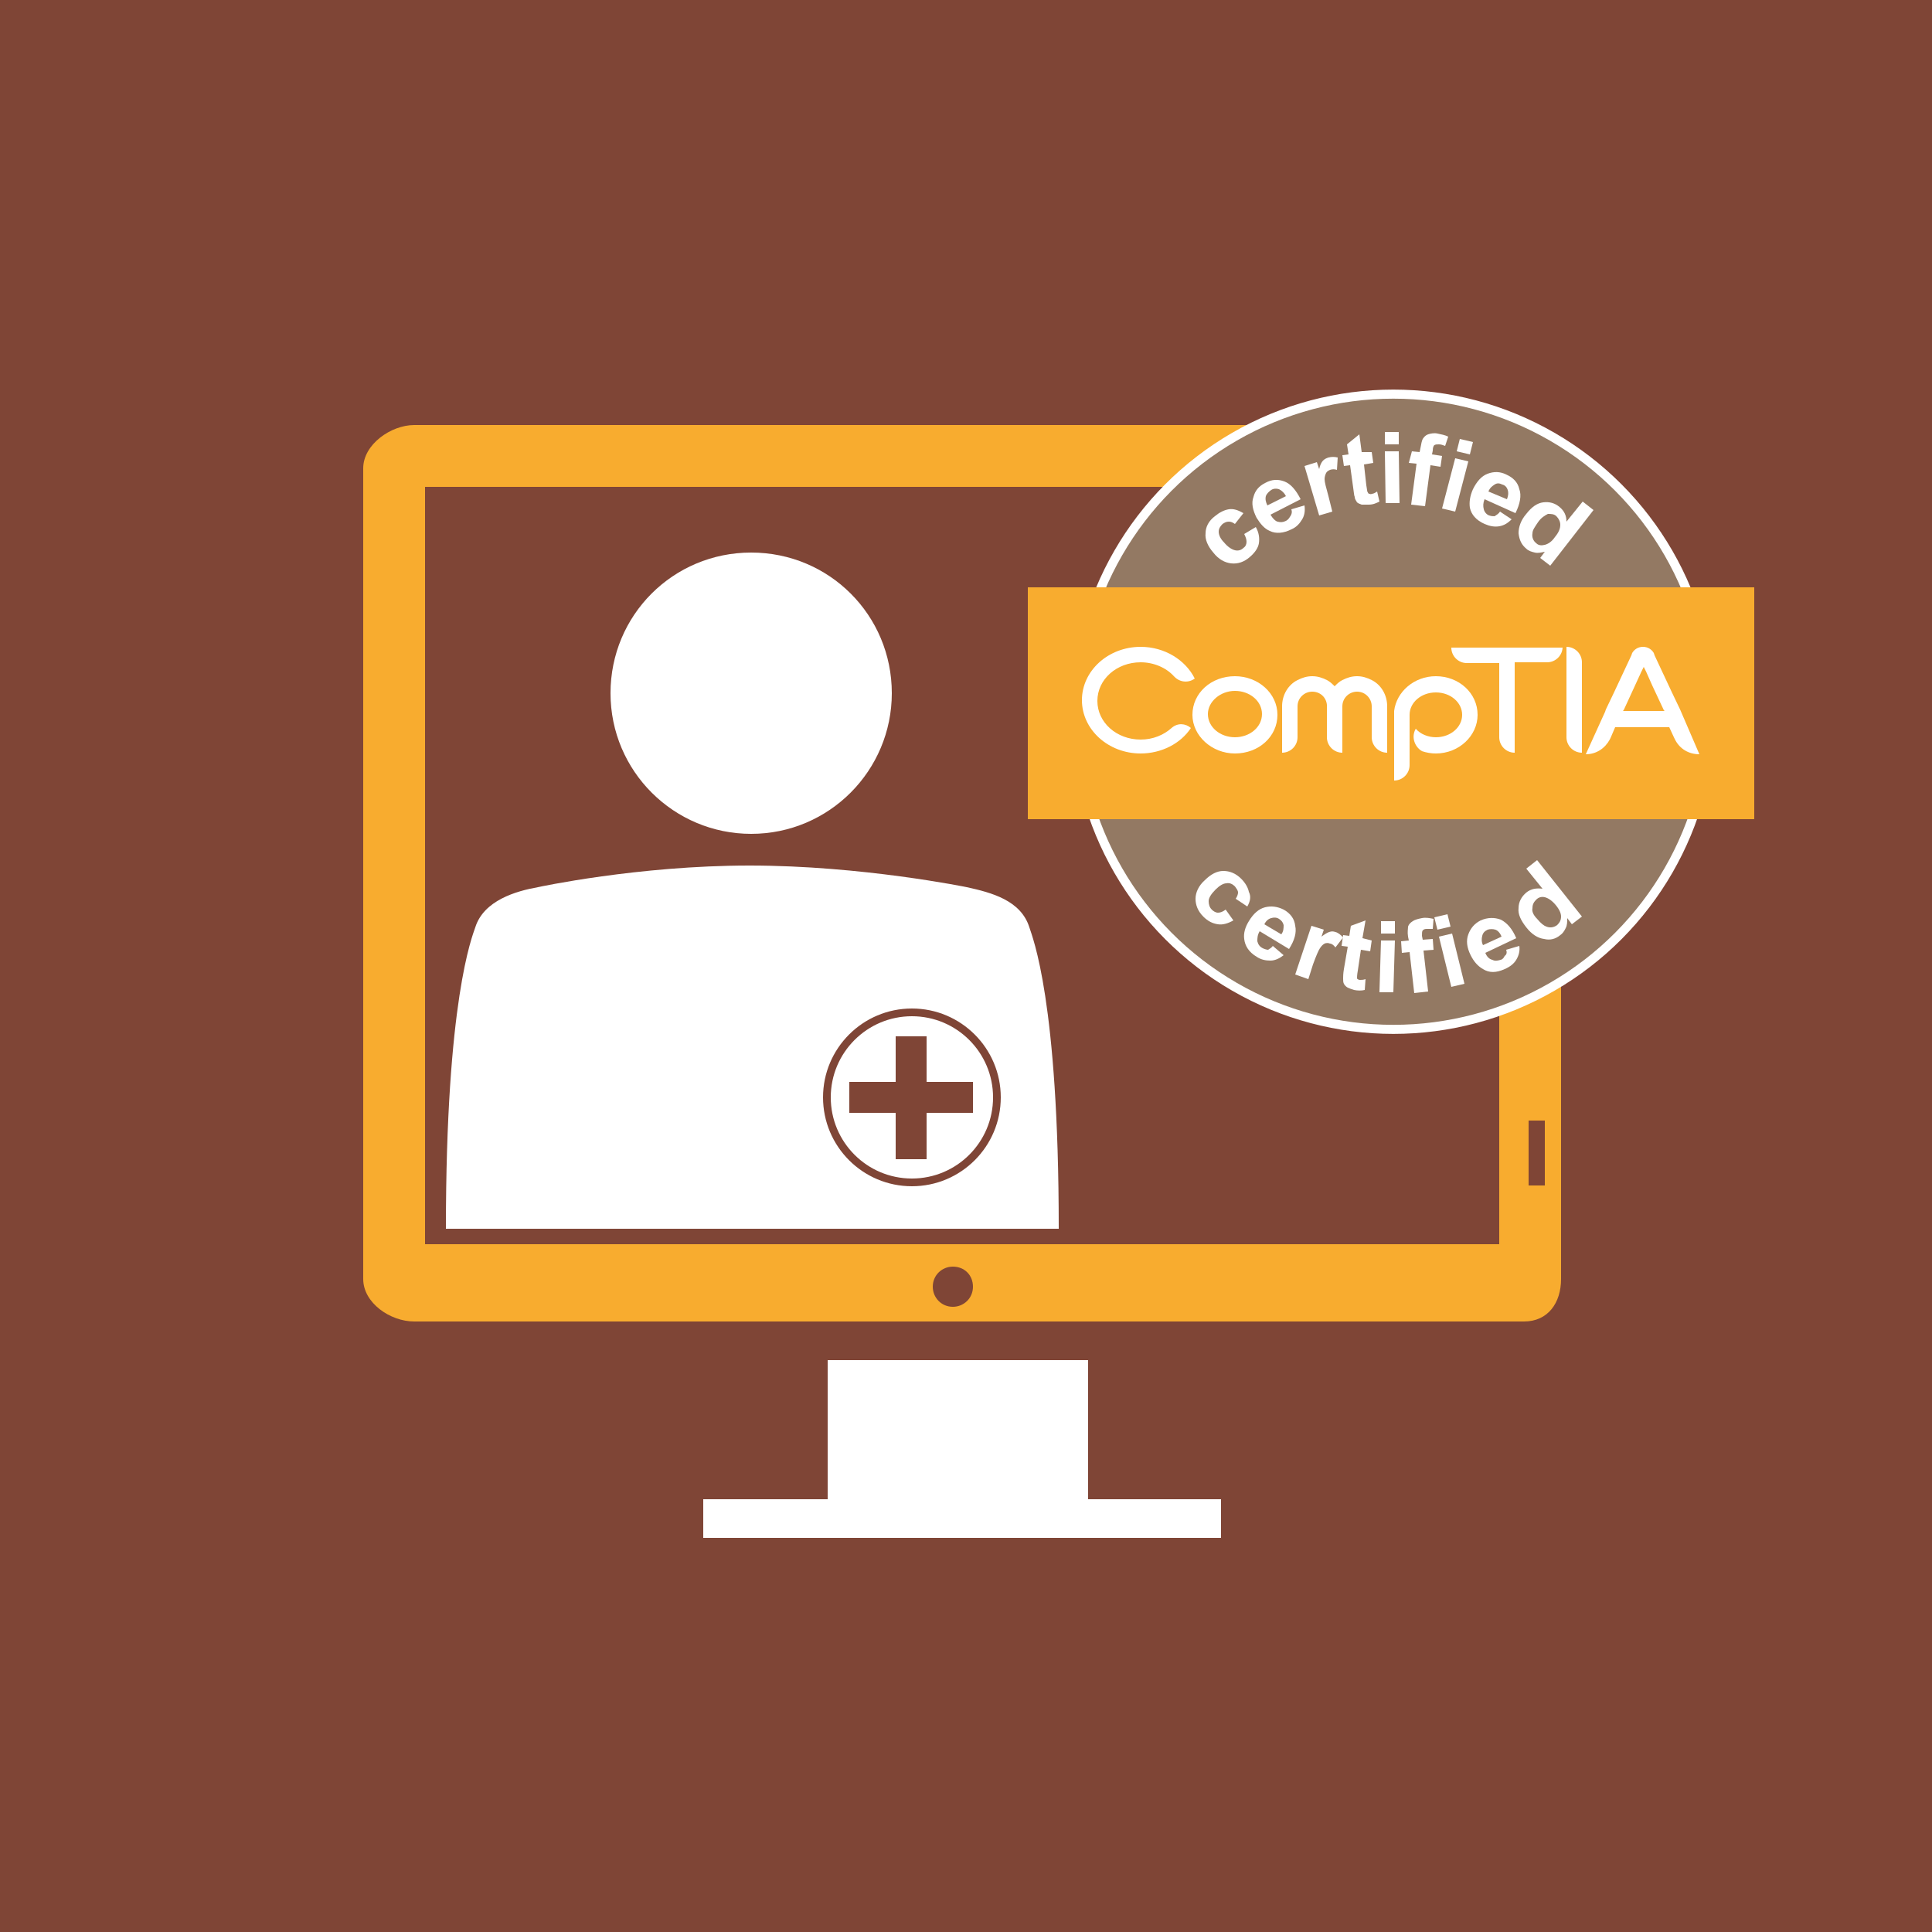 <?xml version="1.0" encoding="utf-8"?>
<!-- Generator: Adobe Illustrator 19.2.0, SVG Export Plug-In . SVG Version: 6.00 Build 0)  -->
<svg version="1.1" xmlns="http://www.w3.org/2000/svg" xmlns:xlink="http://www.w3.org/1999/xlink" x="0px" y="0px"
	 viewBox="0 0 250 250" style="enable-background:new 0 0 250 250;" xml:space="preserve">
<style type="text/css">
	.st0{fill:#2A6CAD;}
	.st1{fill:#F8AC2F;stroke:#FFFFFF;stroke-width:4;stroke-miterlimit:10;}
	.st2{fill:#FFFFFF;}
	.st3{fill:#3182C4;}
	.st4{fill:#197F51;}
	.st5{fill:#156039;}
	.st6{fill:#187044;}
	.st7{fill:#EA432D;}
	.st8{fill:#BF2F28;}
	.st9{fill:#D33A2A;}
	.st10{fill:#F74B3E;}
	.st11{fill:#E515A5;}
	.st12{fill:#F94E4E;}
	.st13{fill:#DD9900;}
	.st14{fill:#C48700;}
	.st15{fill:#7FCCCC;}
	.st16{fill:none;stroke:#FFFFFF;stroke-miterlimit:10;}
	.st17{fill:#F8AC2F;}
	.st18{fill:#48C7D8;}
	.st19{fill:#ED7C31;}
	.st20{fill:none;stroke:#FFFFFF;stroke-width:2;stroke-miterlimit:10;}
	.st21{fill:#937963;stroke:#FFFFFF;stroke-width:1.174;stroke-miterlimit:10;}
	.st22{fill:#8AD35B;}
	.st23{fill:#68B238;}
	.st24{fill:#680000;}
	.st25{fill:#990000;}
	.st26{fill:#378EBF;}
	.st27{fill:#2B6A9E;}
	.st28{fill:#A55B94;}
	.st29{fill:#82446B;}
	.st30{fill:#2D3674;}
	.st31{fill:#37458C;}
	.st32{fill:#00A3C3;}
	.st33{fill:none;stroke:#FFFFFF;stroke-width:7;stroke-miterlimit:10;}
	.st34{fill:#BF88B5;}
	.st35{fill:none;stroke:#FFFFFF;stroke-width:5;stroke-miterlimit:10;}
	.st36{fill:#717244;}
	.st37{fill:#595935;}
	.st38{fill:#888C53;}
	.st39{fill:#32CEC3;}
	.st40{fill:#5FA053;}
	.st41{fill:#CC6F56;}
	.st42{fill:#59493E;}
	.st43{fill:#776254;}
	.st44{fill:#C4A087;}
	.st45{fill:#6EB0B3;}
	.st46{fill:none;stroke:#F8AC2F;stroke-width:3;stroke-miterlimit:10;}
	.st47{fill:#5DA2DB;}
	.st48{fill:#B28BA9;}
	.st49{fill:none;stroke:#FFFFFF;stroke-width:2.451;stroke-linecap:round;stroke-miterlimit:10;}
	.st50{fill:#FFD535;}
	.st51{fill:#E74C3C;}
	.st52{fill:#69B058;}
	.st53{fill:#ABBCC4;}
	.st54{fill:#66372C;}
	.st55{fill:none;stroke:#FFFFFF;stroke-width:4;stroke-miterlimit:10;}
	.st56{fill:#7F2A19;}
	.st57{fill:none;stroke:#FFFFFF;stroke-width:4;stroke-linecap:square;stroke-linejoin:bevel;stroke-miterlimit:10;}
	.st58{fill:none;stroke:#FFFFFF;stroke-width:6;stroke-linecap:round;stroke-linejoin:bevel;}
	.st59{fill:none;stroke:#FFFFFF;stroke-width:6;stroke-linecap:round;stroke-linejoin:bevel;stroke-dasharray:11.102,11.102;}
	.st60{fill:none;stroke:#FFFFFF;stroke-width:6;stroke-linecap:round;stroke-linejoin:bevel;stroke-dasharray:12.726,8.484;}
	.st61{fill:#1F995E;}
	.st62{fill:#3CA1E5;}
	.st63{fill:#F7B237;}
	.st64{fill:#F98327;}
	.st65{fill:#EE3A00;}
	.st66{fill:#1393D3;}
	.st67{fill:#7F4536;}
	.st68{fill:none;stroke:#7F4536;stroke-miterlimit:10;}
	.st69{fill:none;stroke:#FFFFFF;stroke-width:2.5;stroke-linecap:round;stroke-miterlimit:10;}
</style>
<g id="Word2013">
</g>
<g id="Layer_2">
</g>
<g id="Layer_3">
</g>
<g id="Layer_4">
</g>
<g id="Layer_5">
</g>
<g id="Layer_6">
</g>
<g id="Layer_7">
</g>
<g id="Layer_8">
</g>
<g id="Layer_9">
</g>
<g id="Layer_10">
</g>
<g id="Layer_11">
</g>
<g id="Layer_12">
</g>
<g id="Layer_13">
</g>
<g id="Layer_14">
</g>
<g id="Layer_15">
</g>
<g id="Layer_16">
</g>
<g id="Layer_17">
</g>
<g id="Layer_18">
</g>
<g id="Layer_19">
</g>
<g id="Layer_20">
</g>
<g id="Layer_21">
</g>
<g id="Layer_22">
</g>
<g id="Layer_23">
</g>
<g id="Layer_24">
</g>
<g id="Layer_25">
</g>
<g id="Layer_26">
</g>
<g id="Layer_27">
</g>
<g id="Layer_28">
</g>
<g id="Layer_29">
</g>
<g id="Layer_33">
	<g id="Layer_30">
	</g>
	<g id="Layer_31">
	</g>
</g>
<g id="Layer_32">
</g>
<g id="Layer_34">
</g>
<g id="Layer_35">
</g>
<g id="Layer_36">
</g>
<g id="Layer_37">
	<rect y="0" class="st67" width="250" height="250"/>
	<g>
		<polygon class="st2" points="158,194 158,199 91,199 91,194 107.1,194 107.1,176 140.8,176 140.8,194 		"/>
		<path class="st17" d="M202,165.5c0,3.1-1.7,5.5-4.8,5.5H53.6c-3.1,0-6.6-2.4-6.6-5.5V60.6c0-3.1,3.6-5.6,6.6-5.6h143.6
			c3.1,0,4.8,2.5,4.8,5.6V165.5z M194,161V63H55v98H194z M199.9,145h-2.1v8.4h2.1V145z M123.3,163.9c-1.4,0-2.6,1.1-2.6,2.6
			c0,1.4,1.1,2.6,2.6,2.6c1.4,0,2.6-1.1,2.6-2.6C125.9,165,124.8,163.9,123.3,163.9z"/>
	</g>
	<g>
		<circle class="st21" cx="180.3" cy="92.1" r="41.1"/>
		<rect x="133" y="76" class="st17" width="94" height="30"/>
		<g>
			<path class="st2" d="M160.9,66.4l-1.1,1.4c-0.3-0.2-0.5-0.3-0.8-0.3c-0.3,0-0.5,0.1-0.8,0.3c-0.3,0.3-0.5,0.6-0.5,1
				c0,0.4,0.2,0.9,0.7,1.4c0.5,0.6,1,0.9,1.4,1c0.4,0.1,0.8,0,1.1-0.3c0.3-0.2,0.4-0.5,0.4-0.8c0-0.3-0.1-0.6-0.3-1l1.5-0.9
				c0.4,0.7,0.5,1.4,0.4,2.1c-0.1,0.6-0.5,1.2-1.2,1.8c-0.7,0.6-1.5,0.9-2.4,0.8c-0.8-0.1-1.6-0.5-2.3-1.4c-0.7-0.8-1.1-1.7-1-2.5
				c0-0.8,0.4-1.6,1.2-2.2c0.6-0.5,1.2-0.8,1.8-0.9C159.6,65.8,160.2,66,160.9,66.4z"/>
			<path class="st2" d="M167.1,65.9l1.7-0.5c0.1,0.7,0,1.3-0.3,1.8c-0.3,0.5-0.7,1-1.4,1.3c-1,0.5-2,0.6-2.8,0.2
				c-0.7-0.3-1.2-0.9-1.7-1.7c-0.5-1-0.7-1.9-0.4-2.7c0.2-0.8,0.7-1.4,1.5-1.8c0.9-0.5,1.7-0.5,2.5-0.2c0.8,0.3,1.5,1.1,2.1,2.3
				l-3.9,2c0.3,0.5,0.6,0.8,0.9,0.9c0.4,0.1,0.7,0.1,1.1-0.1c0.2-0.1,0.4-0.3,0.5-0.5C167.2,66.5,167.2,66.2,167.1,65.9z
				 M166.4,64.2c-0.2-0.4-0.5-0.7-0.9-0.9c-0.3-0.1-0.7-0.1-1,0.1c-0.3,0.2-0.6,0.5-0.7,0.8c-0.1,0.4,0,0.8,0.2,1.2L166.4,64.2z"/>
			<path class="st2" d="M172.4,66.2l-1.7,0.5l-1.9-6.4l1.6-0.5l0.3,0.9c0.1-0.5,0.3-0.9,0.5-1.1c0.2-0.2,0.4-0.3,0.7-0.4
				c0.4-0.1,0.8-0.1,1.2,0l-0.1,1.6c-0.3-0.1-0.6-0.1-0.9,0c-0.2,0.1-0.4,0.2-0.5,0.4c-0.1,0.2-0.2,0.5-0.2,0.8
				c0,0.4,0.2,1.1,0.5,2.2L172.4,66.2z"/>
			<path class="st2" d="M177.5,58.5l0.2,1.4l-1.2,0.2l0.3,2.7c0.1,0.5,0.1,0.9,0.2,0.9c0,0.1,0.1,0.2,0.2,0.2c0.1,0,0.2,0.1,0.3,0
				c0.2,0,0.4-0.1,0.7-0.3l0.3,1.3c-0.4,0.2-0.8,0.4-1.4,0.4c-0.3,0-0.6,0-0.9,0c-0.3-0.1-0.5-0.2-0.6-0.3c-0.1-0.2-0.3-0.4-0.3-0.7
				c-0.1-0.2-0.1-0.6-0.2-1.2l-0.4-2.9l-0.8,0.1l-0.2-1.4l0.8-0.1l-0.2-1.3l1.6-1.3l0.3,2.3L177.5,58.5z"/>
			<path class="st2" d="M179.2,57.5l0-1.6l1.8,0l0,1.6L179.2,57.5z M179.3,65.1l-0.1-6.7l1.8,0l0.1,6.7L179.3,65.1z"/>
			<path class="st2" d="M182.7,58.4l1,0.1l0.1-0.5c0.1-0.6,0.2-1,0.3-1.2c0.2-0.3,0.4-0.5,0.7-0.6c0.3-0.1,0.8-0.2,1.2-0.1
				c0.5,0.1,1,0.2,1.4,0.4l-0.4,1.2c-0.3-0.1-0.5-0.2-0.8-0.2c-0.3,0-0.4,0-0.6,0.1c-0.1,0.1-0.2,0.3-0.2,0.7l-0.1,0.5l1.3,0.2
				l-0.2,1.4l-1.3-0.2l-0.7,5.3l-1.8-0.2l0.7-5.3l-1-0.1L182.7,58.4z"/>
			<path class="st2" d="M186.6,65.8l1.7-6.5l1.7,0.4l-1.7,6.5L186.6,65.8z M188.5,58.4l0.4-1.6l1.7,0.4l-0.4,1.6L188.5,58.4z"/>
			<path class="st2" d="M194.1,66.2l1.5,1c-0.5,0.5-1,0.8-1.6,0.9c-0.6,0.1-1.2,0-1.9-0.3c-1.1-0.5-1.7-1.2-1.9-2.1
				c-0.1-0.7,0-1.5,0.4-2.4c0.5-1,1.1-1.7,1.9-2c0.8-0.3,1.6-0.3,2.4,0.1c0.9,0.4,1.5,1,1.7,1.9c0.3,0.8,0.1,1.9-0.5,3.1l-4-1.8
				c-0.2,0.5-0.2,0.9-0.1,1.3c0.1,0.4,0.4,0.7,0.7,0.8c0.3,0.1,0.5,0.1,0.7,0.1C193.7,66.6,193.9,66.5,194.1,66.2z M195,64.6
				c0.2-0.5,0.2-0.9,0.1-1.2c-0.1-0.3-0.3-0.6-0.7-0.7c-0.4-0.2-0.7-0.2-1,0c-0.3,0.2-0.6,0.4-0.8,0.9L195,64.6z"/>
			<path class="st2" d="M200.6,73.2l-1.3-1l0.6-0.8c-0.5,0.1-0.9,0.2-1.3,0.1c-0.4-0.1-0.8-0.2-1.1-0.5c-0.6-0.5-0.9-1.1-1-2
				c0-0.8,0.3-1.7,1-2.5c0.7-0.9,1.4-1.4,2.2-1.5c0.8-0.1,1.5,0.1,2.1,0.6c0.6,0.5,0.9,1.1,0.9,1.9l2.1-2.6l1.4,1.1L200.6,73.2z
				 M199,67.6c-0.4,0.6-0.7,1-0.7,1.4c-0.1,0.5,0.1,1,0.5,1.3c0.3,0.3,0.7,0.3,1.1,0.2c0.4-0.1,0.9-0.4,1.3-1
				c0.5-0.6,0.7-1.1,0.7-1.6c0-0.4-0.2-0.8-0.5-1.1c-0.3-0.3-0.7-0.3-1.1-0.3C199.9,66.7,199.4,67,199,67.6z"/>
		</g>
		<g>
			<path class="st2" d="M161.4,117.3l-1.5-1c0.2-0.3,0.3-0.6,0.3-0.8c0-0.3-0.2-0.5-0.4-0.8c-0.3-0.3-0.7-0.5-1.1-0.4
				c-0.4,0-0.9,0.3-1.4,0.8c-0.6,0.6-0.9,1.1-0.9,1.5c0,0.4,0.1,0.8,0.4,1.1c0.2,0.2,0.5,0.4,0.8,0.4c0.3,0,0.6-0.1,1-0.4l1,1.4
				c-0.7,0.4-1.4,0.6-2,0.5c-0.7-0.1-1.3-0.4-1.9-1c-0.7-0.7-1-1.5-1-2.3c0-0.8,0.4-1.7,1.2-2.4c0.8-0.8,1.6-1.2,2.4-1.2
				c0.8,0,1.6,0.3,2.3,1c0.6,0.6,0.9,1.2,1,1.7C161.9,116,161.8,116.6,161.4,117.3z"/>
			<path class="st2" d="M164.7,122.4l1.4,1.2c-0.5,0.4-1.1,0.7-1.7,0.7c-0.6,0-1.2-0.1-1.8-0.5c-1-0.6-1.5-1.4-1.6-2.3
				c-0.1-0.7,0.1-1.5,0.6-2.3c0.6-1,1.3-1.6,2.1-1.8c0.8-0.2,1.6-0.1,2.4,0.3c0.9,0.5,1.4,1.2,1.5,2.1c0.2,0.9-0.1,1.9-0.8,3
				l-3.8-2.3c-0.3,0.5-0.3,0.9-0.3,1.3c0.1,0.4,0.3,0.7,0.7,0.9c0.2,0.1,0.5,0.2,0.7,0.2C164.2,122.8,164.5,122.7,164.7,122.4z
				 M165.8,120.9c0.3-0.4,0.3-0.8,0.3-1.2c-0.1-0.4-0.3-0.6-0.6-0.8c-0.3-0.2-0.7-0.2-1-0.1c-0.4,0.1-0.7,0.4-0.9,0.8L165.8,120.9z"
				/>
			<path class="st2" d="M169.3,126.7l-1.7-0.6l2.1-6.3l1.6,0.5l-0.3,0.9c0.4-0.3,0.7-0.5,1-0.6c0.3-0.1,0.5-0.1,0.8,0
				c0.4,0.1,0.7,0.4,1,0.7l-1,1.3c-0.2-0.3-0.5-0.5-0.7-0.5c-0.2-0.1-0.5-0.1-0.7,0c-0.2,0.1-0.4,0.3-0.6,0.6
				c-0.2,0.3-0.5,1-0.9,2.1L169.3,126.7z"/>
			<path class="st2" d="M177.5,121.7l-0.2,1.4l-1.2-0.2l-0.4,2.7c-0.1,0.5-0.1,0.9-0.1,0.9c0,0.1,0,0.2,0.1,0.2
				c0.1,0.1,0.2,0.1,0.3,0.1c0.2,0,0.4,0,0.7-0.1l-0.1,1.4c-0.4,0.1-0.9,0.1-1.4,0c-0.3-0.1-0.6-0.2-0.8-0.3
				c-0.2-0.1-0.4-0.3-0.5-0.5c-0.1-0.2-0.1-0.4-0.1-0.7c0-0.2,0-0.6,0.1-1.2l0.5-2.9l-0.8-0.1l0.2-1.4l0.8,0.1l0.2-1.3l1.9-0.7
				l-0.4,2.3L177.5,121.7z"/>
			<path class="st2" d="M178.5,128.4l0.2-6.7l1.8,0l-0.2,6.7L178.5,128.4z M178.7,120.8l0-1.6l1.8,0l0,1.6L178.7,120.8z"/>
			<path class="st2" d="M181.3,121.8l1-0.1l-0.1-0.5c-0.1-0.6,0-1,0-1.3c0.1-0.3,0.3-0.5,0.6-0.7c0.3-0.2,0.7-0.3,1.2-0.4
				c0.5-0.1,1,0,1.5,0.1l-0.1,1.3c-0.3,0-0.6,0-0.8,0c-0.3,0-0.4,0.1-0.5,0.2c-0.1,0.1-0.1,0.4-0.1,0.7l0.1,0.5l1.3-0.1l0.1,1.4
				l-1.3,0.1l0.6,5.3l-1.8,0.2l-0.6-5.3l-1,0.1L181.3,121.8z"/>
			<path class="st2" d="M186,120.3l-0.4-1.6l1.7-0.4l0.4,1.6L186,120.3z M187.8,127.7l-1.6-6.5l1.7-0.4l1.6,6.5L187.8,127.7z"/>
			<path class="st2" d="M194.9,122.9l1.7-0.5c0.1,0.7-0.1,1.3-0.4,1.8c-0.3,0.5-0.8,0.9-1.5,1.2c-1.1,0.5-2,0.5-2.8,0
				c-0.7-0.4-1.2-1-1.6-1.8c-0.5-1-0.6-1.9-0.3-2.7c0.3-0.8,0.8-1.4,1.6-1.8c0.9-0.4,1.8-0.4,2.6-0.1c0.8,0.4,1.5,1.2,2,2.4l-4,1.9
				c0.2,0.5,0.5,0.8,0.9,0.9c0.4,0.2,0.7,0.1,1.1,0c0.3-0.1,0.4-0.3,0.5-0.5C195,123.5,195,123.2,194.9,122.9z M194.3,121.2
				c-0.2-0.5-0.5-0.8-0.8-0.9c-0.3-0.1-0.7-0.1-1,0c-0.4,0.2-0.6,0.4-0.7,0.8c-0.1,0.4-0.1,0.8,0.1,1.2L194.3,121.2z"/>
			<path class="st2" d="M204.7,118.6l-1.3,1l-0.6-0.8c0,0.5,0,0.9-0.2,1.3c-0.2,0.4-0.4,0.7-0.7,0.9c-0.6,0.5-1.3,0.7-2.1,0.5
				c-0.8-0.1-1.6-0.6-2.3-1.5c-0.7-0.9-1.1-1.7-1-2.5c0-0.8,0.4-1.5,1-2c0.6-0.5,1.3-0.6,2.1-0.5l-2.1-2.6l1.4-1.1L204.7,118.6z
				 M198.9,118.9c0.5,0.6,0.9,0.9,1.2,1c0.5,0.2,1,0.1,1.4-0.2c0.3-0.3,0.5-0.6,0.5-1.1c0-0.4-0.2-0.9-0.7-1.5c-0.5-0.6-1-0.9-1.4-1
				c-0.4-0.1-0.8,0-1.1,0.3c-0.3,0.3-0.5,0.6-0.5,1.1C198.2,117.9,198.4,118.4,198.9,118.9z"/>
		</g>
		<g>
			<g>
				<path class="st2" d="M217.4,91.8l-1.1-2.3l-2.2-4.7l0,0l-0.1-0.3l0,0c-0.3-0.5-0.8-0.8-1.4-0.8c-0.6,0-1.1,0.3-1.4,0.8l-0.1,0.3
					l0,0l0,0l0,0l-2.2,4.7l-1.1,2.3l-0.1,0.3l-2.5,5.5h0c1.4,0,2.5-0.8,3.1-1.9l0.1-0.2l0.6-1.4h7l0.6,1.3l0,0l0.2,0.4l0,0l0,0v0
					c0.6,1.1,1.7,1.8,3.1,1.8h0L217.4,91.8z M210,92l0.1-0.1l2.3-5l0.3-0.6l0.3,0.6l0.8,1.8l1.5,3.2l0.1,0.1H210z"/>
				<path class="st2" d="M204.7,85.7v11.7c-1.1,0-2-0.9-2-2V83.7C203.8,83.7,204.7,84.6,204.7,85.7z"/>
				<path class="st2" d="M202.2,83.7c0,1.1-0.9,2-2,2h-4.2v11.7c-1.1,0-2-0.9-2-2v-9.6h-4.2c-1.1,0-2-0.9-2-2H202.2z"/>
				<path class="st2" d="M191.2,92.5c0,2.7-2.4,5-5.4,5c-0.6,0-1.2-0.1-1.8-0.3c-1-0.6-1.4-1.9-0.8-2.9c0.6,0.7,1.6,1.1,2.6,1.1
					c1.9,0,3.4-1.3,3.4-2.9c0-1.6-1.5-2.9-3.4-2.9c-1.9,0-3.4,1.3-3.4,2.9v6.5c0,1.1-0.9,2-2,2v-8.5c0-0.2,0-0.3,0-0.5
					c0.3-2.5,2.6-4.5,5.4-4.5C188.8,87.5,191.2,89.7,191.2,92.5z"/>
				<path class="st2" d="M179.5,91.4v6c-1.1,0-2-0.9-2-2v-4c0-1-0.8-1.9-1.9-1.9c-1,0-1.9,0.8-1.9,1.9v0.8h0v5.2c-1.1,0-2-0.9-2-2
					v-4.3c0,0,0,0.1,0,0.1c-0.1-1-0.9-1.7-1.9-1.7c-1,0-1.9,0.8-1.9,1.9v0.8h0v3.2c0,1.1-0.9,2-2,2v-6c0-1.5,0.8-2.8,2-3.4
					c0.6-0.3,1.2-0.5,1.9-0.5c0.7,0,1.3,0.2,1.9,0.5c0.4,0.2,0.7,0.5,1,0.8c0.3-0.3,0.6-0.6,1-0.8c0.6-0.3,1.2-0.5,1.9-0.5
					c0.7,0,1.3,0.2,1.9,0.5C178.7,88.6,179.5,89.9,179.5,91.4z"/>
				<path class="st2" d="M159.8,87.5c-3.1,0-5.5,2.2-5.5,5c0,2.7,2.5,5,5.5,5c3.1,0,5.5-2.2,5.5-5C165.3,89.7,162.8,87.5,159.8,87.5
					z M159.8,95.4c-1.9,0-3.5-1.3-3.5-3c0-1.6,1.6-3,3.5-3c1.9,0,3.5,1.3,3.5,3C163.3,94.1,161.7,95.4,159.8,95.4z"/>
				<path class="st2" d="M154.1,94.2c-1.3,2-3.8,3.3-6.5,3.3c-4.2,0-7.6-3.1-7.6-6.9c0-3.8,3.4-6.9,7.6-6.9c3.1,0,5.8,1.7,7,4.1
					c-0.8,0.6-1.9,0.5-2.6-0.2c0,0-0.1-0.1-0.1-0.1c-1-1.1-2.6-1.8-4.3-1.8c-3.1,0-5.6,2.2-5.6,5c0,2.8,2.5,5,5.6,5
					c1.6,0,3-0.6,4-1.5c0,0,0,0,0,0C152.4,93.5,153.4,93.6,154.1,94.2z"/>
			</g>
		</g>
	</g>
	<g>
		<g>
			<path class="st2" d="M97.2,71.5C87.1,71.5,79,79.6,79,89.7c0,10.1,8.2,18.2,18.2,18.2c10.1,0,18.2-8.2,18.2-18.2
				C115.4,79.6,107.3,71.5,97.2,71.5z M137,159c0-29.6-3.4-37.7-3.8-39c-1.1-3.5-4.9-4.5-8.1-5.2c0,0-13.6-2.8-28.1-2.8
				s-27.4,2.8-27.4,2.8c-2.8,0.5-7,1.7-8.1,5.2c-0.4,1.2-3.8,9.4-3.8,39H137z"/>
		</g>
	</g>
	<path class="st67" d="M125.9,144h-6v6h-4v-6h-6v-4h6v-5.9h4v5.9h6V144z"/>
	<circle class="st68" cx="118" cy="142" r="11"/>
</g>
<g id="Layer_38">
</g>
</svg>
